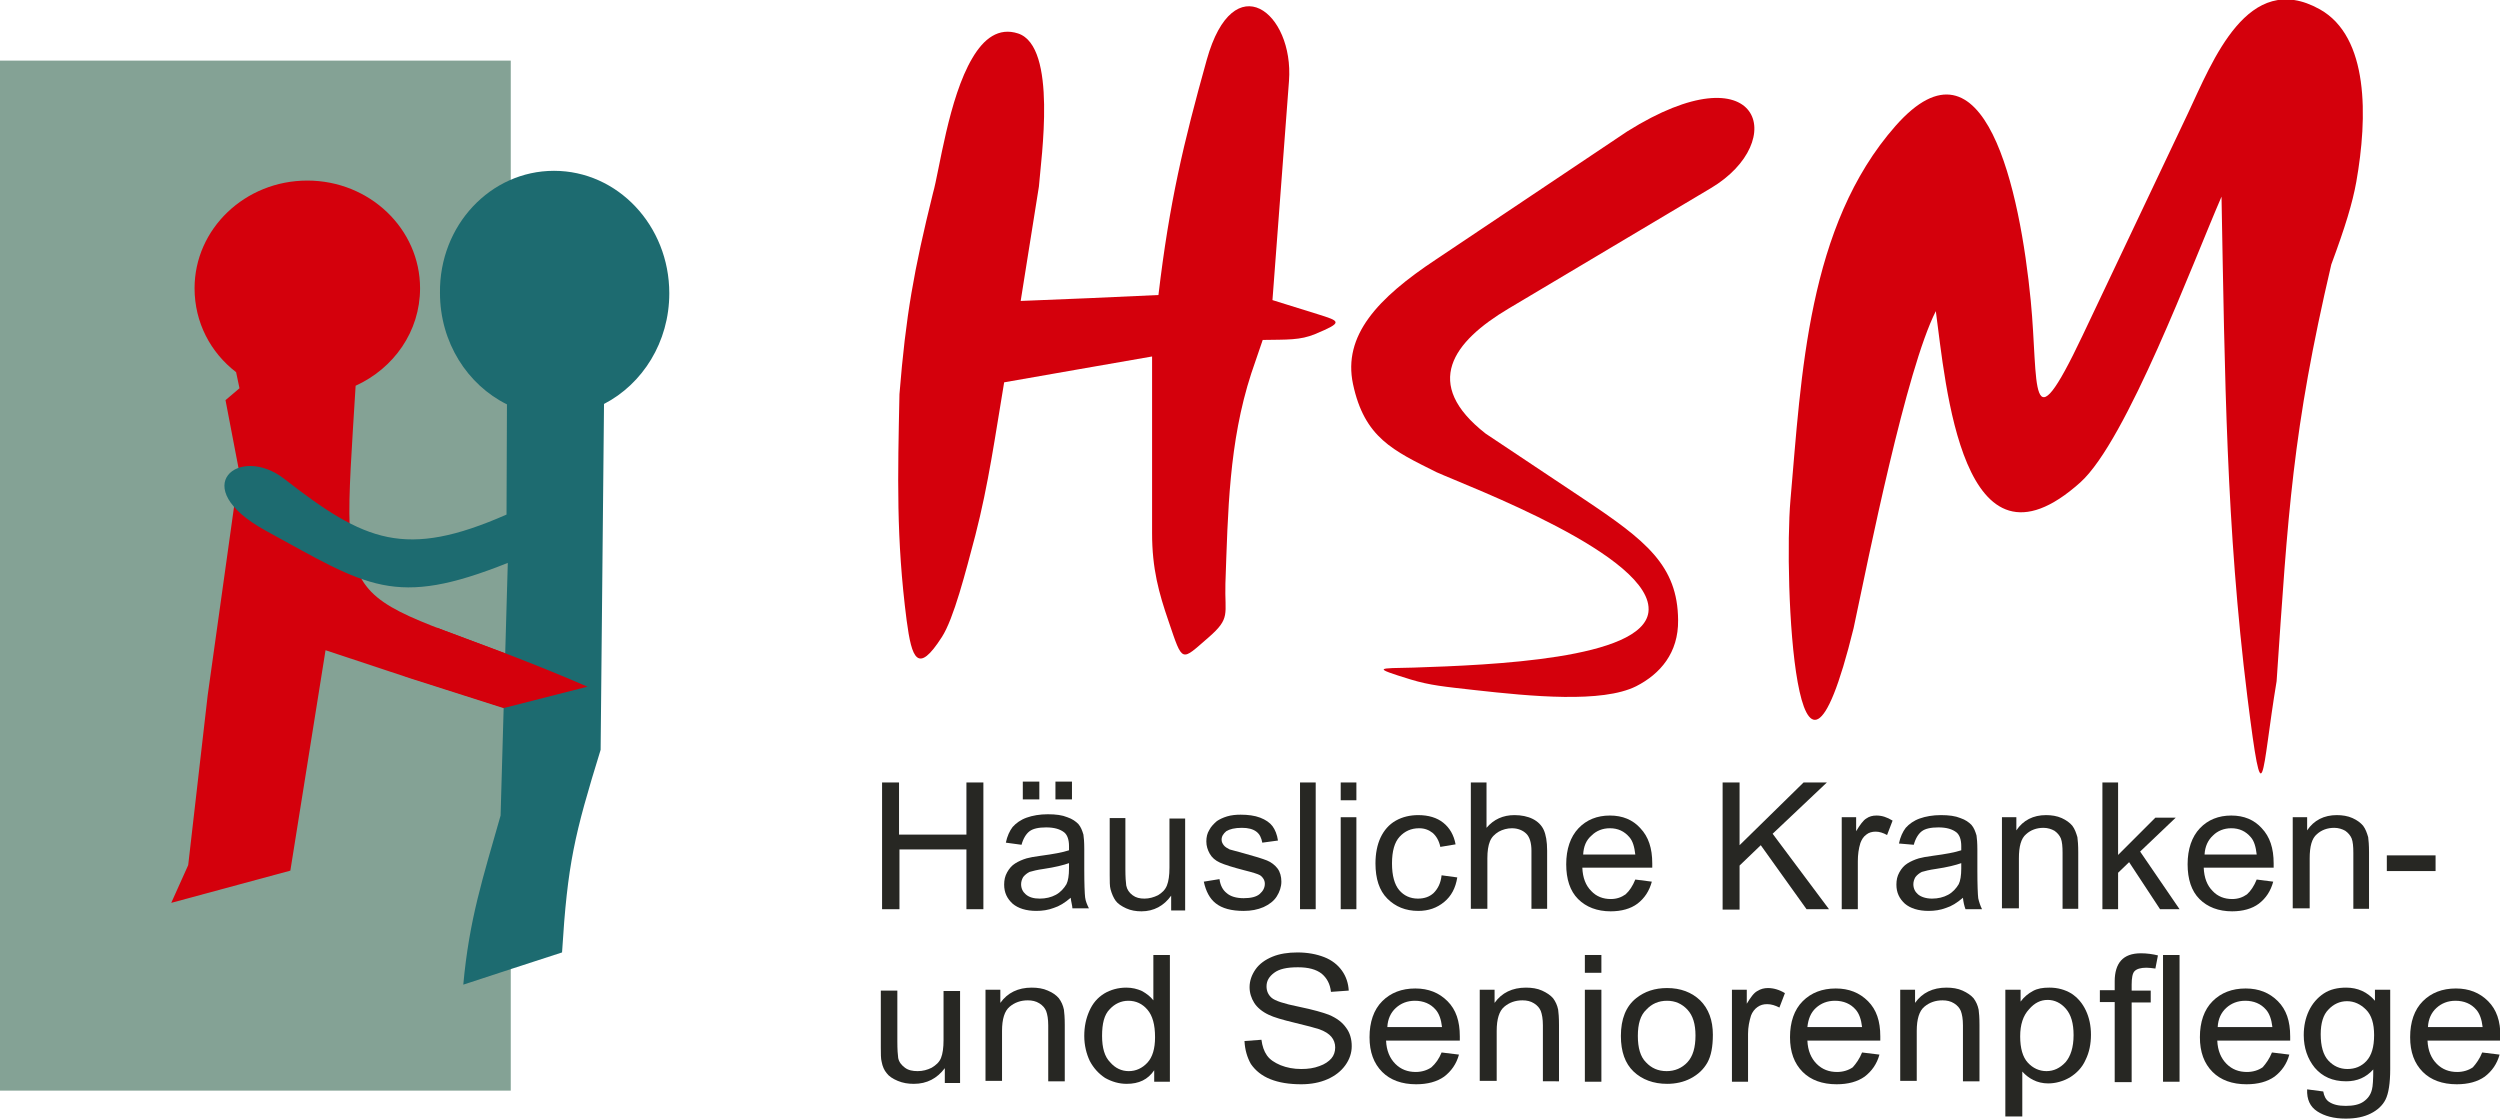 <?xml version="1.0" encoding="utf-8"?>
<!-- Generator: Adobe Illustrator 25.3.1, SVG Export Plug-In . SVG Version: 6.00 Build 0)  -->
<svg version="1.1" id="Ebene_1" xmlns="http://www.w3.org/2000/svg" xmlns:xlink="http://www.w3.org/1999/xlink" x="0px" y="0px"
	 viewBox="0 0 589.8 264" style="enable-background:new 0 0 589.8 264;" xml:space="preserve">
<style type="text/css">
	.st0{fill-rule:evenodd;clip-rule:evenodd;fill:#84A295;}
	.st1{fill-rule:evenodd;clip-rule:evenodd;fill:#D4000C;}
	.st2{fill-rule:evenodd;clip-rule:evenodd;fill:#1D6B70;}
	.st3{fill:#272723;}
</style>
<g>
	<rect y="14.3" class="st0" width="120.5" height="243"/>
	<path class="st1" d="M55.7,87.8l0.8,3.8l-3.3,2.8l3.2,16.7L49,164l-4.6,40.1l-4,8.9l28.1-7.6l8.3-52l19.9,6.6l23.8,7.6l19.6-5
		c-61.4-26.4-59.9-11-56.2-71.6v0c9-4.1,15.2-12.8,15.2-23c0-14-11.9-25.4-26.6-25.4c-14.7,0-26.6,11.4-26.6,25.4
		C45.9,76.1,49.7,83.2,55.7,87.8L55.7,87.8z"/>
	<path class="st1" d="M236.9,90.2c11.6-2,23.2-4.1,34.9-6.1c0,13.9,0,27.8,0,41.7c0,8.4,1.6,14.1,3.9,20.8c3.4,10,2.9,9.4,9.4,3.8
		c5.3-4.6,3.8-5.4,4-12.7c0.6-16.9,0.8-33.3,6.1-49.6c0.9-2.6,1.8-5.3,2.7-7.9c5.8-0.1,8.8,0.1,12.4-1.4c6.7-2.8,5.9-3,0.5-4.7
		c-3.5-1.1-7-2.2-10.6-3.3c1.3-17.2,2.6-34.5,3.9-51.7c1.2-16.2-13.1-27.5-19.4-5c-5.5,19.7-8.8,33.6-11.4,55.5
		c-10.8,0.5-21.7,1-32.5,1.4c1.4-9,2.9-18,4.3-27c0.5-6.6,4.4-33-4.9-36.1c-4.6-1.5-8.1,1.2-10.8,5.8c-5.6,9.4-7.8,26.7-9.3,31.9
		c-4.5,18.2-6.4,28.8-7.9,47.4c-0.4,19.5-0.8,34,1.7,53.4c1.2,9,2.6,12.8,8.3,3.9c2.8-4.3,5.6-15.3,7.9-24
		C233.2,114.3,234.8,102.7,236.9,90.2"/>
	<path class="st1" d="M333.5,157.5c18.3-0.6,54-2,55.4-13.1c1.6-13.2-42.7-29.7-50-33c-10.2-5.1-17-8.1-19.7-20.8
		c-2.4-11.4,5.7-20.2,19.6-29.4c15-10.1,30.1-20.1,45.1-30.2c31.5-19.7,38.4,2.3,19.7,13.4c-15.9,9.5-31.8,18.9-47.7,28.4
		c-13.1,7.8-20.5,17.7-5.4,29.5c7.7,5.1,15.4,10.3,23.1,15.4c14.7,9.8,22.2,15.7,22.3,28.6c0.1,7.7-4.2,12.7-9.9,15.6
		c-8,4-24.7,2.4-38.1,0.9c-7.1-0.8-10.5-1.1-15.1-2.5C323.4,157.4,325.1,157.7,333.5,157.5"/>
	<path class="st1" d="M437.3,148.2c3.6-17,12.4-61,19.4-74.8c2.3,16.9,6.1,65.5,34.1,40.4c10.9-9.8,26.6-52,33.3-67.4
		c0.8,42.9,1.1,77.7,6.1,118c3.8,30.3,3.3,17.9,6.9-3.7c2.7-39.6,3.7-59,12.9-98.3c3.3-8.9,5-14.5,5.9-19.5
		c2.7-15.3,3-34.2-8.6-40.7c-17-9.5-25.3,12.2-31.1,24.5c-8.3,17.5-16.6,35-24.9,52.5c-12.9,27.2-10.3,11.3-12.2-8.2
		c-2.5-25.8-10.8-65.2-31.9-41.3C426.4,53.3,425,88.5,422.4,118C420.8,136.6,423.6,203.9,437.3,148.2"/>
	<path class="st2" d="M130.7,40.3c15,0,27.2,12.9,27.2,28.9c0,11.5-6.3,21.4-15.4,26.1c-0.3,27.2-0.5,54.4-0.8,81.6
		c-6.2,20.1-7.8,26.8-9.1,47.8c-7.8,2.5-15.6,5.1-23.3,7.6c1.4-15.4,4.6-25.1,8.8-39.9l1.7-59.6c-26.8,10.7-33,5.6-57.1-7.6
		c-19-10.4-6.2-20.5,4.4-12.2c19,14.8,28.5,18.9,52.4,8.4l0.1-26l0,0c-9.3-4.6-15.8-14.6-15.8-26.3
		C103.6,53.2,115.7,40.3,130.7,40.3"/>
	<g>
		<path class="st3" d="M208.1,214.5v-29.9h4v12.3H228v-12.3h4v29.9h-4v-14.1h-15.8v14.1H208.1z"/>
		<path class="st3" d="M252.6,211.8c-1.4,1.2-2.7,2-4,2.4c-1.3,0.5-2.7,0.7-4.1,0.7c-2.4,0-4.3-0.6-5.6-1.7c-1.3-1.2-2-2.6-2-4.5
			c0-1.1,0.2-2,0.7-2.9s1.1-1.6,1.9-2.1c0.8-0.5,1.7-0.9,2.7-1.2c0.7-0.2,1.8-0.4,3.3-0.6c3-0.4,5.2-0.8,6.7-1.3c0-0.5,0-0.8,0-1
			c0-1.5-0.4-2.6-1.1-3.2c-1-0.8-2.4-1.2-4.3-1.2c-1.8,0-3.1,0.3-3.9,0.9s-1.5,1.7-1.9,3.2l-3.7-0.5c0.3-1.5,0.9-2.8,1.6-3.7
			c0.8-0.9,1.9-1.7,3.3-2.2c1.4-0.5,3.1-0.8,5-0.8c1.9,0,3.4,0.2,4.6,0.7c1.2,0.4,2,1,2.6,1.6c0.6,0.7,0.9,1.5,1.2,2.5
			c0.1,0.6,0.2,1.8,0.2,3.4v4.9c0,3.4,0.1,5.6,0.2,6.5s0.5,1.8,0.9,2.6h-3.9C253,213.7,252.7,212.8,252.6,211.8z M252.3,203.6
			c-1.4,0.5-3.4,1-6.1,1.4c-1.5,0.2-2.6,0.5-3.3,0.7c-0.6,0.3-1.1,0.7-1.5,1.2c-0.3,0.5-0.5,1.1-0.5,1.7c0,1,0.4,1.8,1.1,2.4
			c0.8,0.7,1.9,1,3.3,1c1.4,0,2.7-0.3,3.8-0.9s1.9-1.5,2.5-2.5c0.4-0.8,0.6-2.1,0.6-3.7V203.6z M241.3,188.6v-4.2h3.9v4.2H241.3z
			 M249,188.6v-4.2h3.9v4.2H249z"/>
		<path class="st3" d="M276.3,214.5v-3.2c-1.7,2.4-4.1,3.7-7,3.7c-1.3,0-2.5-0.2-3.6-0.7c-1.1-0.5-2-1.1-2.5-1.8
			c-0.5-0.7-0.9-1.6-1.2-2.7c-0.2-0.7-0.2-1.9-0.2-3.4v-13.4h3.7v12c0,1.9,0.1,3.2,0.2,3.9c0.2,1,0.7,1.7,1.5,2.3
			c0.8,0.6,1.7,0.8,2.8,0.8c1.1,0,2.2-0.3,3.2-0.8c1-0.6,1.7-1.3,2.1-2.3c0.4-1,0.6-2.4,0.6-4.2v-11.6h3.7v21.7H276.3z"/>
		<path class="st3" d="M284,208l3.7-0.6c0.2,1.5,0.8,2.6,1.7,3.3c0.9,0.8,2.3,1.2,4,1.2c1.7,0,3-0.3,3.8-1c0.8-0.7,1.2-1.5,1.2-2.4
			c0-0.8-0.4-1.5-1.1-2c-0.5-0.3-1.8-0.7-3.8-1.2c-2.7-0.7-4.6-1.3-5.7-1.8c-1.1-0.5-1.9-1.2-2.4-2.1c-0.5-0.9-0.8-1.8-0.8-2.9
			c0-1,0.2-1.9,0.7-2.7c0.4-0.8,1.1-1.5,1.8-2.1c0.6-0.4,1.4-0.8,2.4-1.1c1-0.3,2.1-0.4,3.2-0.4c1.7,0,3.3,0.2,4.6,0.7
			c1.3,0.5,2.3,1.2,2.9,2s1.1,2,1.3,3.4l-3.7,0.5c-0.2-1.1-0.6-2-1.4-2.6s-1.9-0.9-3.4-0.9c-1.7,0-2.9,0.3-3.7,0.8
			c-0.7,0.6-1.1,1.2-1.1,2c0,0.5,0.2,0.9,0.5,1.3c0.3,0.4,0.8,0.7,1.4,1c0.4,0.1,1.5,0.4,3.3,0.9c2.6,0.7,4.5,1.3,5.5,1.7
			c1,0.4,1.9,1.1,2.5,1.9c0.6,0.8,0.9,1.9,0.9,3.1c0,1.2-0.4,2.4-1.1,3.5c-0.7,1.1-1.8,1.9-3.1,2.5c-1.4,0.6-2.9,0.9-4.7,0.9
			c-2.9,0-5.1-0.6-6.6-1.8C285.4,212,284.5,210.3,284,208z"/>
		<path class="st3" d="M306.7,214.5v-29.9h3.7v29.9H306.7z"/>
		<path class="st3" d="M316.3,188.8v-4.2h3.7v4.2H316.3z M316.3,214.5v-21.7h3.7v21.7H316.3z"/>
		<path class="st3" d="M340.1,206.5l3.7,0.5c-0.4,2.5-1.4,4.4-3.1,5.8c-1.7,1.4-3.7,2.1-6.1,2.1c-3,0-5.4-1-7.3-2.9
			s-2.8-4.7-2.8-8.3c0-2.3,0.4-4.4,1.2-6.1s2-3.1,3.6-4s3.4-1.3,5.3-1.3c2.4,0,4.4,0.6,5.9,1.8s2.5,2.9,2.9,5.1l-3.6,0.6
			c-0.3-1.5-1-2.6-1.8-3.3c-0.9-0.7-1.9-1.1-3.2-1.1c-1.9,0-3.4,0.7-4.6,2c-1.2,1.3-1.8,3.4-1.8,6.3c0,2.9,0.6,5,1.7,6.3
			c1.1,1.3,2.6,2,4.4,2c1.5,0,2.7-0.4,3.7-1.3C339.2,209.7,339.9,208.4,340.1,206.5z"/>
		<path class="st3" d="M347,214.5v-29.9h3.7v10.7c1.7-2,3.9-3,6.6-3c1.6,0,3.1,0.3,4.3,0.9c1.2,0.6,2.1,1.5,2.6,2.6s0.8,2.7,0.8,4.9
			v13.7h-3.7v-13.7c0-1.8-0.4-3.2-1.2-4c-0.8-0.8-2-1.3-3.4-1.3c-1.1,0-2.2,0.3-3.1,0.8c-1,0.6-1.7,1.3-2.1,2.3
			c-0.4,1-0.6,2.3-0.6,4v11.9H347z"/>
		<path class="st3" d="M385.8,207.5l3.9,0.5c-0.6,2.2-1.7,3.9-3.4,5.2c-1.6,1.2-3.8,1.8-6.3,1.8c-3.2,0-5.8-1-7.7-2.9
			s-2.8-4.7-2.8-8.2c0-3.6,1-6.5,2.9-8.5c1.9-2,4.4-3,7.4-3c3,0,5.4,1,7.2,3c1.9,2,2.8,4.7,2.8,8.3c0,0.2,0,0.5,0,1h-16.5
			c0.1,2.4,0.8,4.2,2.1,5.5c1.2,1.3,2.8,1.9,4.6,1.9c1.4,0,2.5-0.4,3.5-1.1C384.4,210.2,385.2,209,385.8,207.5z M373.5,201.6h12.3
			c-0.2-1.8-0.6-3.2-1.4-4.1c-1.2-1.4-2.7-2.1-4.6-2.1c-1.7,0-3.2,0.6-4.3,1.7C374.2,198.2,373.6,199.7,373.5,201.6z"/>
		<path class="st3" d="M406.4,214.5v-29.9h4v14.8l15.1-14.8h5.5l-12.8,12.1l13.3,17.8h-5.3l-10.8-15.1l-5,4.8v10.4H406.4z"/>
		<path class="st3" d="M434.5,214.5v-21.7h3.4v3.3c0.9-1.5,1.7-2.6,2.4-3c0.7-0.5,1.5-0.7,2.4-0.7c1.3,0,2.5,0.4,3.8,1.2l-1.3,3.4
			c-0.9-0.5-1.8-0.8-2.7-0.8c-0.8,0-1.6,0.2-2.2,0.7c-0.7,0.5-1.1,1.2-1.4,2c-0.4,1.3-0.6,2.7-0.6,4.3v11.3H434.5z"/>
		<path class="st3" d="M463.1,211.8c-1.4,1.2-2.7,2-4,2.4c-1.3,0.5-2.7,0.7-4.1,0.7c-2.4,0-4.3-0.6-5.6-1.7c-1.3-1.2-2-2.6-2-4.5
			c0-1.1,0.2-2,0.7-2.9s1.1-1.6,1.9-2.1c0.8-0.5,1.7-0.9,2.7-1.2c0.7-0.2,1.8-0.4,3.3-0.6c3-0.4,5.2-0.8,6.7-1.3c0-0.5,0-0.8,0-1
			c0-1.5-0.4-2.6-1.1-3.2c-1-0.8-2.4-1.2-4.3-1.2c-1.8,0-3.1,0.3-3.9,0.9s-1.5,1.7-1.9,3.2L448,199c0.3-1.5,0.9-2.8,1.6-3.7
			c0.8-0.9,1.9-1.7,3.3-2.2c1.4-0.5,3.1-0.8,5-0.8c1.9,0,3.4,0.2,4.6,0.7c1.2,0.4,2,1,2.6,1.6c0.6,0.7,0.9,1.5,1.2,2.5
			c0.1,0.6,0.2,1.8,0.2,3.4v4.9c0,3.4,0.1,5.6,0.2,6.5c0.2,0.9,0.5,1.8,0.9,2.6h-3.9C463.4,213.7,463.2,212.8,463.1,211.8z
			 M462.8,203.6c-1.4,0.5-3.4,1-6.1,1.4c-1.5,0.2-2.6,0.5-3.3,0.7c-0.6,0.3-1.1,0.7-1.5,1.2c-0.3,0.5-0.5,1.1-0.5,1.7
			c0,1,0.4,1.8,1.1,2.4s1.9,1,3.3,1c1.4,0,2.7-0.3,3.8-0.9c1.1-0.6,1.9-1.5,2.5-2.5c0.4-0.8,0.6-2.1,0.6-3.7V203.6z"/>
		<path class="st3" d="M472.3,214.5v-21.7h3.4v3.1c1.6-2.4,4-3.6,7-3.6c1.3,0,2.6,0.2,3.7,0.7c1.1,0.5,1.9,1.1,2.5,1.8
			c0.6,0.8,0.9,1.7,1.2,2.7c0.1,0.7,0.2,1.9,0.2,3.6v13.3h-3.7v-13.2c0-1.5-0.1-2.6-0.4-3.4c-0.3-0.7-0.8-1.3-1.5-1.8
			c-0.7-0.4-1.6-0.7-2.6-0.7c-1.6,0-3,0.5-4.1,1.5c-1.2,1-1.7,2.9-1.7,5.7v11.8H472.3z"/>
		<path class="st3" d="M496,214.5v-29.9h3.7v17.1l8.8-8.8h4.8l-8.4,8l9.3,13.6h-4.6l-7.3-11.1l-2.6,2.5v8.6H496z"/>
		<path class="st3" d="M532.4,207.5l3.9,0.5c-0.6,2.2-1.7,3.9-3.4,5.2c-1.6,1.2-3.8,1.8-6.3,1.8c-3.2,0-5.8-1-7.7-2.9
			s-2.8-4.7-2.8-8.2c0-3.6,1-6.5,2.9-8.5c1.9-2,4.4-3,7.4-3c3,0,5.4,1,7.2,3c1.9,2,2.8,4.7,2.8,8.3c0,0.2,0,0.5,0,1h-16.5
			c0.1,2.4,0.8,4.2,2.1,5.5c1.2,1.3,2.8,1.9,4.6,1.9c1.4,0,2.5-0.4,3.5-1.1C531,210.2,531.8,209,532.4,207.5z M520.1,201.6h12.3
			c-0.2-1.8-0.6-3.2-1.4-4.1c-1.2-1.4-2.7-2.1-4.6-2.1c-1.7,0-3.2,0.6-4.3,1.7C520.9,198.2,520.2,199.7,520.1,201.6z"/>
		<path class="st3" d="M540.9,214.5v-21.7h3.4v3.1c1.6-2.4,4-3.6,7-3.6c1.3,0,2.6,0.2,3.7,0.7c1.1,0.5,1.9,1.1,2.5,1.8
			c0.6,0.8,0.9,1.7,1.2,2.7c0.1,0.7,0.2,1.9,0.2,3.6v13.3h-3.7v-13.2c0-1.5-0.1-2.6-0.4-3.4c-0.3-0.7-0.8-1.3-1.5-1.8
			c-0.7-0.4-1.6-0.7-2.6-0.7c-1.6,0-3,0.5-4.1,1.5c-1.2,1-1.7,2.9-1.7,5.7v11.8H540.9z"/>
		<path class="st3" d="M563.1,205.5v-3.7h11.5v3.7H563.1z"/>
	</g>
	<g>
		<path class="st3" d="M222.9,255.2v-3.2c-1.8,2.4-4.2,3.7-7.3,3.7c-1.4,0-2.6-0.2-3.8-0.7s-2.1-1.1-2.6-1.8c-0.6-0.7-1-1.6-1.2-2.7
			c-0.2-0.7-0.2-1.9-0.2-3.4v-13.4h3.9v12c0,1.9,0.1,3.2,0.2,3.9c0.2,1,0.8,1.7,1.6,2.3c0.8,0.6,1.8,0.8,3,0.8s2.3-0.3,3.3-0.8
			c1-0.6,1.8-1.3,2.2-2.3c0.4-1,0.6-2.4,0.6-4.2v-11.6h3.9v21.7H222.9z"/>
		<path class="st3" d="M232.5,255.2v-21.7h3.5v3.1c1.7-2.4,4.2-3.6,7.4-3.6c1.4,0,2.7,0.2,3.8,0.7c1.2,0.5,2,1.1,2.6,1.8
			c0.6,0.8,1,1.7,1.2,2.7c0.1,0.7,0.2,1.9,0.2,3.6v13.3h-3.9v-13.2c0-1.5-0.2-2.6-0.5-3.4c-0.3-0.7-0.8-1.3-1.6-1.8
			s-1.7-0.7-2.7-0.7c-1.7,0-3.1,0.5-4.3,1.5c-1.2,1-1.8,2.9-1.8,5.7v11.8H232.5z"/>
		<path class="st3" d="M272.3,255.2v-2.7c-1.5,2.2-3.6,3.2-6.5,3.2c-1.8,0-3.5-0.5-5.1-1.4c-1.5-1-2.7-2.3-3.6-4
			c-0.8-1.7-1.3-3.7-1.3-5.9c0-2.2,0.4-4.1,1.2-5.9c0.8-1.8,1.9-3.1,3.5-4.1c1.5-0.9,3.3-1.4,5.2-1.4c1.4,0,2.6,0.3,3.7,0.8
			c1.1,0.6,2,1.3,2.7,2.2v-10.7h3.9v29.9H272.3z M260,244.4c0,2.8,0.6,4.9,1.9,6.2c1.2,1.4,2.7,2.1,4.4,2.1c1.7,0,3.2-0.7,4.4-2
			c1.2-1.3,1.8-3.3,1.8-6c0-3-0.6-5.1-1.8-6.5c-1.2-1.4-2.7-2.1-4.5-2.1c-1.7,0-3.2,0.7-4.4,2C260.5,239.4,260,241.5,260,244.4z"/>
		<path class="st3" d="M293.6,245.6l4-0.3c0.2,1.5,0.6,2.7,1.3,3.7c0.7,1,1.8,1.7,3.2,2.3c1.5,0.6,3.1,0.9,4.9,0.9
			c1.6,0,3-0.2,4.3-0.7c1.2-0.4,2.2-1.1,2.8-1.8s0.9-1.6,0.9-2.6c0-0.9-0.3-1.8-0.9-2.5c-0.6-0.7-1.5-1.3-2.9-1.8
			c-0.9-0.3-2.8-0.8-5.7-1.5c-2.9-0.7-5-1.3-6.2-1.9c-1.5-0.7-2.7-1.7-3.4-2.8c-0.7-1.1-1.1-2.4-1.1-3.7c0-1.5,0.5-2.9,1.4-4.2
			c0.9-1.3,2.3-2.3,4-3s3.7-1,5.9-1c2.4,0,4.5,0.4,6.3,1.1c1.8,0.7,3.2,1.8,4.2,3.2c1,1.4,1.5,3,1.6,4.7L314,234
			c-0.2-1.9-1-3.3-2.2-4.3c-1.3-1-3.1-1.5-5.6-1.5c-2.6,0-4.4,0.4-5.6,1.3s-1.8,1.9-1.8,3.2c0,1.1,0.4,2,1.2,2.7
			c0.8,0.7,2.9,1.4,6.4,2.1c3.4,0.7,5.8,1.4,7.1,1.9c1.9,0.8,3.2,1.8,4.1,3.1c0.9,1.2,1.3,2.7,1.3,4.3c0,1.6-0.5,3.1-1.5,4.5
			c-1,1.4-2.4,2.5-4.2,3.3c-1.8,0.8-3.9,1.2-6.2,1.2c-2.9,0-5.3-0.4-7.3-1.2c-2-0.8-3.5-2-4.6-3.6
			C294.2,249.4,293.7,247.6,293.6,245.6z"/>
		<path class="st3" d="M340.1,248.3l4.1,0.5c-0.6,2.2-1.8,3.9-3.5,5.2c-1.7,1.2-3.9,1.8-6.6,1.8c-3.4,0-6.1-1-8-2.9
			c-2-2-3-4.7-3-8.2c0-3.6,1-6.5,3-8.5c2-2,4.6-3,7.8-3c3.1,0,5.6,1,7.6,3c2,2,2.9,4.7,2.9,8.3c0,0.2,0,0.5,0,1H327
			c0.1,2.4,0.9,4.2,2.2,5.5c1.3,1.3,2.9,1.9,4.8,1.9c1.4,0,2.7-0.4,3.7-1.1C338.7,250.9,339.5,249.8,340.1,248.3z M327.3,242.3h12.9
			c-0.2-1.8-0.7-3.2-1.5-4.1c-1.2-1.4-2.9-2.1-4.9-2.1c-1.8,0-3.3,0.6-4.5,1.7C328.1,238.9,327.4,240.4,327.3,242.3z"/>
		<path class="st3" d="M349.1,255.2v-21.7h3.5v3.1c1.7-2.4,4.2-3.6,7.4-3.6c1.4,0,2.7,0.2,3.8,0.7s2,1.1,2.6,1.8
			c0.6,0.8,1,1.7,1.2,2.7c0.1,0.7,0.2,1.9,0.2,3.6v13.3H364v-13.2c0-1.5-0.2-2.6-0.5-3.4c-0.3-0.7-0.8-1.3-1.6-1.8s-1.7-0.7-2.7-0.7
			c-1.7,0-3.1,0.5-4.3,1.5c-1.2,1-1.8,2.9-1.8,5.7v11.8H349.1z"/>
		<path class="st3" d="M373.9,229.5v-4.2h3.9v4.2H373.9z M373.9,255.2v-21.7h3.9v21.7H373.9z"/>
		<path class="st3" d="M382.4,244.4c0-4,1.2-7,3.6-8.9c2-1.6,4.4-2.4,7.3-2.4c3.2,0,5.8,1,7.8,2.9c2,2,3,4.7,3,8.1
			c0,2.8-0.4,5-1.3,6.6c-0.9,1.6-2.2,2.8-3.9,3.7s-3.6,1.3-5.6,1.3c-3.2,0-5.9-1-7.9-2.9C383.4,250.9,382.4,248.1,382.4,244.4z
			 M386.4,244.4c0,2.8,0.6,4.9,1.9,6.2c1.3,1.4,2.9,2.1,4.9,2.1c1.9,0,3.6-0.7,4.9-2.1c1.3-1.4,1.9-3.5,1.9-6.3
			c0-2.7-0.6-4.7-1.9-6.1c-1.3-1.4-2.9-2.1-4.8-2.1c-2,0-3.6,0.7-4.9,2.1C387,239.5,386.4,241.6,386.4,244.4z"/>
		<path class="st3" d="M408.6,255.2v-21.7h3.5v3.3c0.9-1.5,1.7-2.6,2.5-3c0.8-0.5,1.6-0.7,2.5-0.7c1.3,0,2.7,0.4,4,1.2l-1.3,3.4
			c-1-0.5-1.9-0.8-2.9-0.8c-0.9,0-1.6,0.2-2.3,0.7c-0.7,0.5-1.2,1.2-1.5,2c-0.4,1.3-0.7,2.7-0.7,4.3v11.3H408.6z"/>
		<path class="st3" d="M439.3,248.3l4.1,0.5c-0.6,2.2-1.8,3.9-3.5,5.2c-1.7,1.2-3.9,1.8-6.6,1.8c-3.4,0-6.1-1-8-2.9
			c-2-2-3-4.7-3-8.2c0-3.6,1-6.5,3-8.5c2-2,4.6-3,7.8-3c3.1,0,5.6,1,7.6,3c2,2,2.9,4.7,2.9,8.3c0,0.2,0,0.5,0,1h-17.2
			c0.1,2.4,0.9,4.2,2.2,5.5c1.3,1.3,2.9,1.9,4.8,1.9c1.4,0,2.7-0.4,3.7-1.1C437.9,250.9,438.7,249.8,439.3,248.3z M426.4,242.3h12.9
			c-0.2-1.8-0.7-3.2-1.5-4.1c-1.2-1.4-2.9-2.1-4.9-2.1c-1.8,0-3.3,0.6-4.5,1.7C427.2,238.9,426.6,240.4,426.4,242.3z"/>
		<path class="st3" d="M448.3,255.2v-21.7h3.5v3.1c1.7-2.4,4.2-3.6,7.4-3.6c1.4,0,2.7,0.2,3.8,0.7s2,1.1,2.6,1.8
			c0.6,0.8,1,1.7,1.2,2.7c0.1,0.7,0.2,1.9,0.2,3.6v13.3h-3.9v-13.2c0-1.5-0.2-2.6-0.5-3.4c-0.3-0.7-0.8-1.3-1.6-1.8
			s-1.7-0.7-2.7-0.7c-1.7,0-3.1,0.5-4.3,1.5c-1.2,1-1.8,2.9-1.8,5.7v11.8H448.3z"/>
		<path class="st3" d="M473.1,263.5v-30h3.6v2.8c0.8-1.1,1.8-1.9,2.9-2.5c1.1-0.6,2.3-0.8,3.9-0.8c2,0,3.7,0.5,5.2,1.4
			c1.5,1,2.6,2.3,3.4,4c0.8,1.7,1.2,3.6,1.2,5.7c0,2.2-0.4,4.2-1.3,6c-0.8,1.8-2.1,3.1-3.7,4.1c-1.6,0.9-3.3,1.4-5.1,1.4
			c-1.3,0-2.5-0.3-3.5-0.8c-1-0.5-1.9-1.2-2.6-2v10.6H473.1z M476.6,244.5c0,2.8,0.6,4.9,1.8,6.2c1.2,1.3,2.7,2,4.4,2
			c1.7,0,3.2-0.7,4.5-2.1c1.2-1.4,1.9-3.5,1.9-6.4c0-2.8-0.6-4.8-1.8-6.2c-1.2-1.4-2.7-2.1-4.3-2.1c-1.7,0-3.1,0.7-4.4,2.2
			C477.3,239.6,476.6,241.7,476.6,244.5z"/>
		<path class="st3" d="M498.9,255.2v-18.8h-3.5v-2.8h3.5v-2.1c0-2.1,0.5-3.8,1.5-4.9c1-1.1,2.5-1.7,4.7-1.7c1.4,0,2.8,0.2,4,0.5
			l-0.6,3.1c-0.8-0.1-1.5-0.2-2.1-0.2c-1.4,0-2.3,0.3-2.8,0.8c-0.5,0.5-0.7,1.6-0.7,3.2v1.4h4.5v2.8h-4.5v18.8H498.9z M510.3,255.2
			v-29.9h3.9v29.9H510.3z"/>
		<path class="st3" d="M536,248.3l4.1,0.5c-0.6,2.2-1.8,3.9-3.5,5.2c-1.7,1.2-3.9,1.8-6.6,1.8c-3.4,0-6.1-1-8-2.9c-2-2-3-4.7-3-8.2
			c0-3.6,1-6.5,3-8.5c2-2,4.6-3,7.8-3c3.1,0,5.6,1,7.6,3c2,2,2.9,4.7,2.9,8.3c0,0.2,0,0.5,0,1h-17.2c0.1,2.4,0.9,4.2,2.2,5.5
			c1.3,1.3,2.9,1.9,4.8,1.9c1.4,0,2.7-0.4,3.7-1.1C534.6,250.9,535.4,249.8,536,248.3z M523.2,242.3h12.9c-0.2-1.8-0.7-3.2-1.5-4.1
			c-1.2-1.4-2.9-2.1-4.9-2.1c-1.8,0-3.3,0.6-4.5,1.7C524,238.9,523.3,240.4,523.2,242.3z"/>
		<path class="st3" d="M544.3,257l3.8,0.5c0.2,1.1,0.6,1.9,1.3,2.4c1,0.7,2.3,1,4,1c1.8,0,3.2-0.3,4.2-1c1-0.7,1.7-1.6,2-2.9
			c0.2-0.7,0.3-2.3,0.3-4.7c-1.7,1.9-3.8,2.8-6.4,2.8c-3.2,0-5.6-1.1-7.4-3.2c-1.7-2.1-2.6-4.7-2.6-7.7c0-2.1,0.4-4,1.2-5.7
			c0.8-1.7,2-3.1,3.5-4.1c1.5-1,3.3-1.4,5.3-1.4c2.7,0,5,1,6.8,3.1v-2.6h3.6v18.7c0,3.4-0.4,5.8-1.1,7.2c-0.7,1.4-1.9,2.5-3.5,3.3
			s-3.5,1.2-5.9,1.2c-2.8,0-5-0.6-6.7-1.7C545,261.1,544.2,259.4,544.3,257z M547.5,244c0,2.8,0.6,4.9,1.8,6.2c1.2,1.3,2.7,2,4.5,2
			c1.8,0,3.3-0.6,4.5-1.9c1.2-1.3,1.8-3.3,1.8-6.1c0-2.7-0.6-4.7-1.9-6c-1.3-1.3-2.8-2-4.5-2c-1.7,0-3.2,0.7-4.4,2
			C548.1,239.4,547.5,241.4,547.5,244z"/>
		<path class="st3" d="M585.6,248.3l4.1,0.5c-0.6,2.2-1.8,3.9-3.5,5.2c-1.7,1.2-3.9,1.8-6.6,1.8c-3.4,0-6.1-1-8-2.9
			c-2-2-3-4.7-3-8.2c0-3.6,1-6.5,3-8.5c2-2,4.6-3,7.8-3c3.1,0,5.6,1,7.6,3c2,2,2.9,4.7,2.9,8.3c0,0.2,0,0.5,0,1h-17.2
			c0.1,2.4,0.9,4.2,2.2,5.5c1.3,1.3,2.9,1.9,4.8,1.9c1.4,0,2.7-0.4,3.7-1.1C584.2,250.9,585,249.8,585.6,248.3z M572.8,242.3h12.9
			c-0.2-1.8-0.7-3.2-1.5-4.1c-1.2-1.4-2.9-2.1-4.9-2.1c-1.8,0-3.3,0.6-4.5,1.7C573.6,238.9,572.9,240.4,572.8,242.3z"/>
	</g>
	<path class="st1" d="M95.2,159.4l23.8,7.6l19.6-5c-15.5-6.7-27.1-10.7-35.5-13.9L95.2,159.4z"/>
</g>
</svg>
